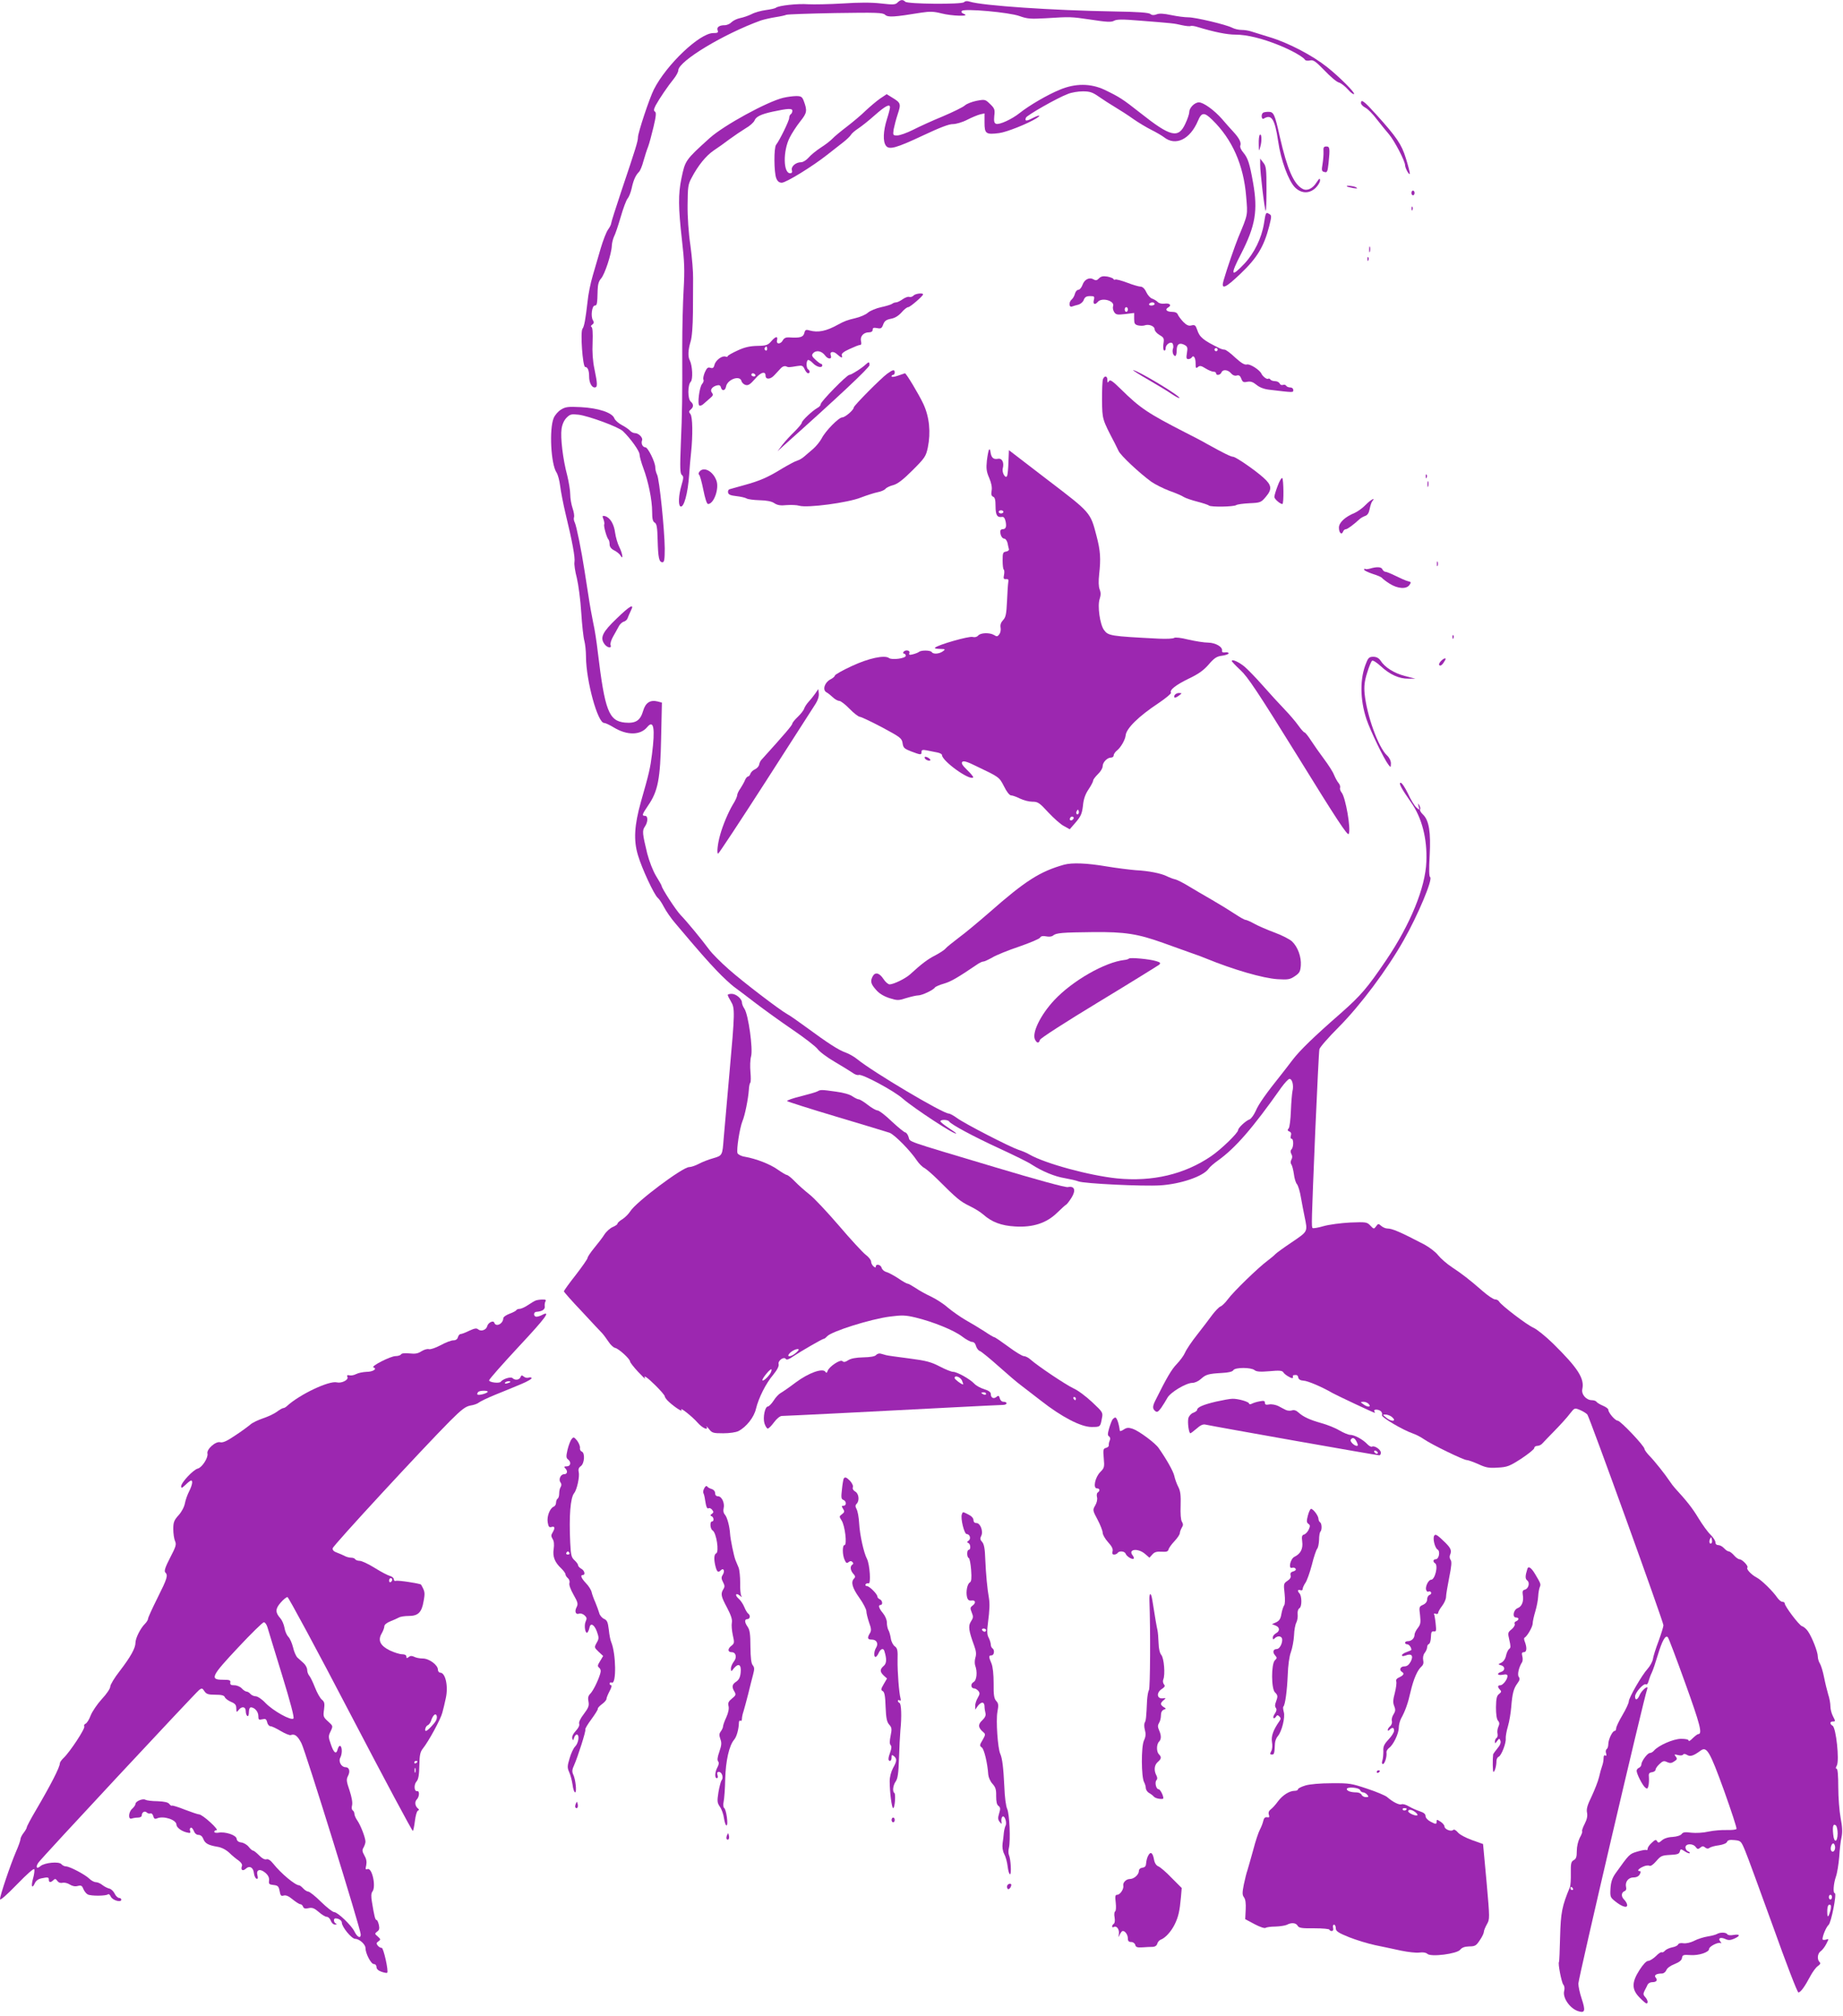 <?xml version="1.0" standalone="no"?>
<!DOCTYPE svg PUBLIC "-//W3C//DTD SVG 20010904//EN"
 "http://www.w3.org/TR/2001/REC-SVG-20010904/DTD/svg10.dtd">
<svg version="1.0" xmlns="http://www.w3.org/2000/svg"
 width="1170pt" height="1280pt" viewBox="0 0 1170 1280"
 preserveAspectRatio="xMidYMid meet">
<g transform="translate(0,1280) scale(0.1,-0.1)"
fill="#9c27b0" stroke="none">
<path d="M5698 12784 c-14 -14 -27 -15 -105 -6 -60 7 -137 7 -243 0 -85 -5
-184 -7 -219 -5 -68 5 -187 -8 -205 -22 -6 -5 -35 -11 -65 -15 -30 -4 -70 -15
-90 -26 -20 -10 -53 -21 -73 -25 -20 -4 -44 -16 -54 -26 -9 -10 -29 -19 -43
-19 -35 0 -53 -13 -45 -33 5 -14 0 -17 -28 -17 -86 0 -297 -200 -377 -358 -28
-55 -101 -275 -101 -304 0 -24 -13 -67 -106 -343 -35 -105 -64 -196 -64 -203
0 -7 -9 -25 -20 -40 -11 -15 -31 -67 -46 -117 -14 -49 -37 -128 -51 -175 -14
-47 -29 -121 -33 -165 -13 -113 -21 -158 -32 -172 -15 -19 1 -243 17 -243 16
0 25 -22 25 -61 0 -38 16 -69 35 -69 19 0 19 20 -1 116 -11 51 -15 109 -12
171 2 59 0 94 -7 97 -6 3 -4 9 5 15 11 8 12 15 4 28 -15 24 -6 93 12 93 14 0
16 10 18 97 1 37 7 58 22 75 23 26 66 155 68 208 1 19 8 45 14 58 7 12 26 68
42 123 16 56 36 109 44 118 8 9 20 38 26 65 11 52 25 83 46 104 8 7 21 39 29
70 9 31 22 73 30 92 7 19 22 75 34 125 16 67 18 91 9 96 -9 6 -8 16 5 41 23
42 78 123 114 167 15 19 29 43 29 55 4 59 287 230 524 316 19 6 61 16 93 21
33 5 63 12 69 15 5 3 144 8 310 11 264 4 302 3 317 -11 19 -17 54 -15 232 14
53 8 78 7 125 -5 66 -17 186 -21 145 -4 -16 6 -21 13 -14 20 16 16 298 -9 365
-33 50 -18 71 -19 165 -14 162 10 159 10 290 -9 98 -15 127 -17 145 -7 18 10
54 10 163 1 214 -17 217 -17 268 -29 27 -6 52 -8 56 -5 5 2 23 0 42 -6 109
-33 189 -49 243 -49 71 0 170 -24 278 -68 77 -31 151 -73 163 -92 3 -5 17 -7
31 -4 21 5 35 -4 92 -63 37 -39 78 -74 92 -77 14 -4 39 -24 57 -44 17 -20 35
-33 39 -29 8 8 -94 110 -171 171 -93 74 -245 154 -365 190 -47 15 -99 31 -116
36 -17 6 -45 10 -63 10 -17 0 -44 6 -59 14 -39 20 -233 66 -278 66 -22 0 -70
6 -108 14 -47 10 -76 12 -93 5 -18 -7 -30 -6 -40 2 -10 9 -81 14 -221 16 -408
7 -841 37 -924 62 -17 6 -30 5 -38 -3 -15 -15 -358 -12 -373 3 -15 15 -30 14
-49 -5z"/>
<path d="M6727 12230 c-78 -32 -194 -100 -253 -147 -50 -40 -130 -77 -151 -69
-12 5 -14 17 -11 50 5 40 2 48 -26 75 -31 30 -33 31 -86 21 -30 -6 -63 -19
-74 -29 -12 -11 -75 -42 -141 -70 -66 -27 -151 -66 -190 -86 -38 -19 -83 -35
-99 -35 -27 0 -28 1 -23 38 4 20 15 64 26 97 22 66 20 72 -36 106 l-34 21 -42
-28 c-23 -16 -64 -51 -92 -77 -27 -27 -81 -72 -120 -102 -38 -29 -79 -63 -90
-75 -11 -12 -44 -38 -74 -57 -29 -19 -64 -47 -78 -64 -14 -16 -35 -29 -47 -29
-34 0 -65 -27 -59 -50 4 -14 0 -20 -11 -20 -44 0 -46 141 -3 226 14 28 44 74
67 103 44 55 46 68 21 134 -9 22 -16 27 -46 27 -20 0 -57 -5 -83 -11 -103 -25
-377 -175 -466 -255 -156 -141 -156 -142 -180 -256 -21 -101 -20 -187 3 -390
16 -139 18 -192 11 -315 -5 -81 -9 -245 -9 -363 1 -321 0 -417 -9 -620 -6
-153 -5 -187 7 -196 11 -9 11 -19 -3 -66 -18 -62 -21 -124 -7 -133 22 -13 48
83 56 201 3 44 8 106 12 139 12 112 10 229 -4 246 -11 13 -11 18 2 29 19 16
19 34 0 50 -20 17 -20 106 0 126 15 15 11 102 -6 136 -13 24 -11 66 5 119 9
29 14 96 15 185 0 76 1 173 1 215 1 42 -7 136 -17 210 -12 80 -19 184 -18 259
1 111 3 130 25 170 41 79 92 141 140 174 26 17 71 49 101 72 30 22 76 53 102
69 27 15 52 38 57 50 9 24 41 40 115 56 98 21 125 22 125 6 0 -9 -4 -19 -10
-22 -5 -3 -10 -14 -10 -24 0 -18 -62 -144 -83 -170 -15 -18 -14 -176 1 -213 8
-20 19 -28 35 -28 27 0 196 104 288 177 33 26 79 62 101 79 22 17 45 39 50 48
5 9 26 27 46 40 20 13 68 51 106 85 67 59 96 74 96 49 0 -7 -9 -42 -20 -76
-23 -74 -26 -140 -6 -167 20 -28 66 -15 238 66 104 49 164 72 187 71 19 0 59
11 90 27 31 16 68 31 84 35 l27 6 0 -59 c0 -70 9 -77 93 -66 47 6 178 58 235
93 36 23 20 24 -23 2 -40 -21 -51 -20 -42 3 6 15 198 125 265 150 23 10 67 17
96 17 45 0 62 -6 102 -34 27 -19 74 -49 104 -67 30 -18 82 -51 115 -75 33 -23
85 -54 115 -69 30 -15 66 -36 79 -46 74 -59 166 -14 216 104 23 55 40 56 91 6
127 -124 199 -287 215 -487 10 -121 13 -108 -51 -262 -21 -52 -71 -196 -92
-269 -19 -64 9 -53 108 42 105 100 148 172 181 300 15 60 16 69 3 77 -24 15
-25 13 -36 -59 -15 -93 -62 -189 -125 -256 -85 -90 -91 -73 -20 64 91 178 107
274 76 450 -22 124 -33 157 -61 191 -15 17 -24 37 -20 46 7 19 -7 47 -45 88
-16 17 -48 53 -71 80 -50 57 -118 106 -147 106 -27 0 -61 -34 -61 -61 0 -11
-11 -45 -25 -74 -44 -96 -93 -85 -286 68 -113 89 -132 101 -227 147 -88 41
-186 42 -285 0z"/>
<path d="M8640 12145 c0 -8 13 -21 28 -29 16 -8 48 -41 72 -73 25 -32 60 -75
78 -96 34 -40 102 -169 102 -197 1 -20 29 -69 30 -51 0 8 -11 51 -25 96 -27
88 -58 134 -190 280 -77 85 -95 98 -95 70z"/>
<path d="M8017 12083 c-13 -12 -8 -45 6 -36 49 30 70 -2 91 -143 17 -121 66
-252 107 -294 41 -40 91 -41 131 -3 15 15 28 36 28 47 0 17 -4 15 -22 -12 -25
-40 -61 -57 -89 -41 -56 30 -97 124 -144 329 -33 148 -39 160 -73 160 -16 0
-32 -3 -35 -7z"/>
<path d="M7998 11944 c-5 -4 -8 -30 -7 -58 1 -50 1 -50 10 -17 11 36 8 87 -3
75z"/>
<path d="M8402 11838 c1 -18 -2 -54 -6 -79 -7 -41 -6 -47 12 -51 17 -5 20 1
26 55 10 96 8 107 -14 107 -16 0 -20 -6 -18 -32z"/>
<path d="M8000 11754 c0 -51 28 -286 35 -292 3 -3 5 59 5 137 0 128 -2 146
-20 168 l-20 26 0 -39z"/>
<path d="M8551 11616 c2 -2 20 -6 39 -10 25 -4 31 -3 20 4 -14 9 -69 15 -59 6z"/>
<path d="M8960 11575 c0 -8 5 -15 10 -15 6 0 10 7 10 15 0 8 -4 15 -10 15 -5
0 -10 -7 -10 -15z"/>
<path d="M8961 11474 c0 -11 3 -14 6 -6 3 7 2 16 -1 19 -3 4 -6 -2 -5 -13z"/>
<path d="M8692 11215 c0 -16 2 -22 5 -12 2 9 2 23 0 30 -3 6 -5 -1 -5 -18z"/>
<path d="M8681 11154 c0 -11 3 -14 6 -6 3 7 2 16 -1 19 -3 4 -6 -2 -5 -13z"/>
<path d="M6977 11033 c-13 -14 -21 -15 -35 -7 -26 16 -58 0 -70 -35 -6 -17
-18 -31 -26 -31 -9 0 -18 -11 -22 -25 -3 -13 -12 -29 -20 -36 -20 -16 -19 -53
2 -45 9 3 27 9 41 12 13 4 29 17 33 30 7 18 17 24 40 24 27 0 30 -2 24 -25 -7
-27 7 -33 25 -12 25 31 111 7 97 -28 -3 -9 0 -25 7 -36 11 -17 19 -19 70 -13
l57 7 0 -37 c0 -30 4 -37 25 -42 14 -3 32 -3 41 0 26 10 64 -4 64 -25 0 -10
14 -26 31 -36 28 -16 30 -22 25 -55 -3 -20 -2 -40 4 -43 5 -3 10 3 10 14 0 27
38 48 46 26 3 -8 4 -22 0 -30 -6 -18 2 -45 15 -45 5 0 9 16 9 35 0 40 17 52
50 35 18 -10 21 -17 15 -51 -5 -31 -4 -39 9 -39 8 0 18 5 21 10 12 19 25 -1
25 -37 0 -30 2 -34 15 -23 12 10 21 8 48 -9 19 -12 42 -21 51 -21 9 0 16 -4
16 -10 0 -16 27 -12 34 5 8 21 40 19 61 -5 11 -13 25 -18 37 -14 13 4 21 -2
28 -20 8 -22 14 -25 38 -20 21 4 36 -1 58 -19 19 -16 47 -27 79 -31 160 -19
155 -19 155 -2 0 9 -8 16 -19 16 -11 0 -23 5 -26 11 -4 6 -13 8 -21 5 -8 -3
-17 1 -20 9 -4 8 -17 15 -29 15 -13 0 -27 5 -30 10 -4 6 -10 8 -15 5 -8 -5
-34 15 -42 32 -10 24 -73 64 -92 59 -15 -4 -35 8 -75 44 -29 28 -59 50 -67 50
-8 0 -22 4 -32 9 -104 51 -127 70 -142 117 -10 29 -15 33 -36 28 -17 -5 -31 1
-52 22 -15 16 -31 37 -35 47 -4 11 -17 17 -36 17 -35 0 -48 15 -25 28 25 14 9
29 -24 24 -17 -2 -35 2 -43 11 -8 8 -24 17 -35 21 -11 3 -28 22 -37 41 -10 22
-24 35 -36 35 -10 0 -49 11 -85 25 -37 14 -71 23 -76 20 -4 -3 -10 -1 -12 4
-1 4 -19 11 -38 15 -27 4 -40 2 -53 -11z m353 -163 c0 -5 -9 -10 -21 -10 -11
0 -17 5 -14 10 3 6 13 10 21 10 8 0 14 -4 14 -10z m-170 -35 c0 -8 -4 -15 -10
-15 -5 0 -10 7 -10 15 0 8 5 15 10 15 6 0 10 -7 10 -15z m570 -255 c0 -5 -4
-10 -10 -10 -5 0 -10 5 -10 10 0 6 5 10 10 10 6 0 10 -4 10 -10z"/>
<path d="M5799 10923 c-7 -7 -19 -11 -27 -8 -7 3 -26 -4 -42 -15 -15 -11 -34
-20 -42 -20 -8 0 -18 -4 -23 -8 -6 -5 -37 -15 -70 -22 -33 -7 -71 -23 -85 -35
-14 -13 -50 -28 -80 -35 -51 -12 -70 -19 -110 -41 -75 -42 -127 -52 -181 -37
-23 7 -28 4 -33 -17 -7 -26 -28 -32 -98 -27 -18 1 -31 -5 -38 -18 -14 -27 -44
-27 -37 0 7 28 -10 25 -37 -7 -21 -24 -31 -28 -87 -29 -47 -1 -81 -8 -126 -29
-35 -16 -63 -32 -63 -36 0 -5 -6 -6 -14 -3 -21 8 -63 -23 -70 -52 -5 -20 -11
-24 -27 -19 -15 5 -22 -1 -35 -30 -8 -20 -12 -40 -8 -46 3 -6 -1 -18 -9 -27
-17 -20 -31 -128 -17 -137 5 -3 18 2 28 12 11 10 29 26 41 36 18 15 20 21 11
33 -15 17 0 39 31 47 15 4 23 0 26 -14 7 -24 27 -20 32 6 8 46 88 75 98 36 3
-11 15 -22 26 -25 17 -5 30 4 60 38 36 43 67 52 67 21 0 -26 31 -25 56 3 14
15 33 35 42 45 9 10 23 15 32 11 16 -7 17 -7 71 2 31 5 36 3 47 -20 6 -14 16
-26 22 -26 13 0 13 17 0 25 -12 8 -13 52 -1 59 4 3 19 -6 31 -19 23 -25 60
-34 60 -15 0 6 -3 10 -8 10 -4 0 -20 12 -35 26 -22 20 -26 29 -16 40 19 23 55
17 77 -13 19 -26 46 -25 36 1 -9 24 17 29 40 7 26 -24 38 -27 30 -7 -4 10 11
23 49 40 30 14 60 26 67 26 8 0 10 8 6 24 -7 30 16 56 50 56 15 0 24 6 24 16
0 13 7 15 28 11 24 -5 30 -2 39 23 8 22 19 30 48 36 25 4 48 18 68 40 16 19
35 34 43 34 12 0 94 71 94 81 0 11 -51 5 -61 -8z m-929 -339 c0 -8 -5 -12 -10
-9 -6 4 -8 11 -5 16 9 14 15 11 15 -7z m-75 -164 c3 -5 -1 -10 -9 -10 -9 0
-16 5 -16 10 0 6 4 10 9 10 6 0 13 -4 16 -10z"/>
<path d="M5498 10488 c-24 -24 -94 -68 -106 -68 -16 0 -182 -170 -182 -186 0
-8 -9 -18 -21 -24 -32 -18 -99 -81 -99 -94 0 -6 -21 -31 -46 -56 -25 -24 -60
-62 -77 -84 l-31 -41 44 40 c335 299 540 491 540 507 0 21 -4 22 -22 6z"/>
<path d="M5632 10427 c-42 -31 -212 -203 -212 -214 0 -16 -55 -63 -73 -63 -22
0 -107 -86 -131 -134 -11 -20 -36 -51 -55 -67 -20 -17 -45 -38 -56 -48 -11
-10 -31 -22 -45 -26 -14 -4 -56 -27 -95 -50 -89 -55 -141 -78 -240 -105 -44
-12 -86 -24 -93 -26 -8 -2 -12 -12 -10 -21 2 -13 16 -19 53 -23 28 -3 57 -10
65 -15 8 -5 45 -10 82 -11 45 -1 77 -7 94 -19 20 -13 40 -16 77 -12 28 2 65 1
81 -4 52 -15 309 19 391 52 39 15 87 30 107 34 21 4 42 13 49 21 6 8 29 19 50
24 28 8 62 34 122 94 78 78 85 88 97 144 20 97 10 195 -28 277 -28 60 -109
195 -117 195 -1 0 -21 -7 -44 -15 -22 -8 -41 -10 -41 -5 0 6 5 10 10 10 6 0
10 7 10 15 0 21 -11 19 -48 -8z"/>
<path d="M7290 10389 c58 -34 125 -74 149 -91 24 -16 45 -27 48 -25 10 11
-267 177 -294 177 -4 0 39 -28 97 -61z"/>
<path d="M7002 10393 c-4 -10 -6 -70 -6 -134 2 -123 0 -118 82 -275 5 -10 15
-31 23 -47 13 -29 133 -141 207 -195 24 -17 76 -43 115 -58 40 -14 82 -32 93
-40 12 -7 50 -20 85 -29 35 -9 69 -20 74 -25 13 -10 156 -8 173 3 7 5 45 10
85 12 69 3 73 5 104 42 40 47 36 74 -16 120 -54 49 -177 133 -193 133 -14 0
-62 24 -163 80 -27 16 -90 49 -140 74 -240 123 -287 155 -408 274 -55 54 -70
64 -77 52 -8 -12 -10 -11 -10 8 0 26 -18 29 -28 5z"/>
<path d="M3561 10199 c-18 -11 -38 -34 -46 -53 -29 -69 -18 -293 18 -346 9
-14 19 -52 23 -85 4 -33 19 -112 34 -175 43 -177 62 -280 57 -308 -3 -15 4
-60 15 -102 10 -42 23 -139 28 -220 5 -80 14 -161 20 -180 5 -19 10 -64 10
-100 1 -153 74 -420 115 -420 8 0 36 -13 62 -29 84 -51 169 -50 212 3 41 49
51 -8 30 -173 -11 -88 -18 -119 -70 -301 -42 -149 -48 -245 -19 -340 25 -85
103 -252 126 -271 9 -7 26 -33 39 -58 13 -25 45 -72 72 -103 156 -185 205
-240 265 -303 36 -38 85 -83 107 -100 23 -16 85 -64 139 -105 54 -41 159 -117
234 -168 75 -51 146 -106 158 -122 12 -17 60 -53 108 -81 48 -28 99 -60 114
-70 14 -11 32 -17 40 -14 21 8 226 -102 280 -151 69 -60 338 -237 338 -220 0
2 -22 18 -50 36 -27 18 -50 36 -50 41 0 12 47 11 55 -1 12 -19 153 -95 318
-171 93 -43 185 -88 205 -102 68 -44 148 -77 210 -87 34 -6 74 -15 89 -21 37
-14 408 -32 518 -25 130 8 274 57 308 106 7 11 34 34 58 51 112 80 222 207
403 464 22 30 45 55 52 55 18 0 28 -43 19 -78 -3 -15 -8 -71 -10 -125 -2 -54
-8 -104 -14 -111 -9 -10 -8 -15 4 -20 11 -4 14 -13 10 -26 -4 -11 -2 -20 4
-20 14 0 14 -53 0 -67 -7 -7 -8 -17 -1 -30 7 -12 7 -24 0 -36 -6 -11 -6 -23 0
-30 5 -7 12 -34 16 -61 3 -27 12 -57 20 -65 7 -9 19 -47 25 -86 7 -38 17 -92
23 -120 20 -97 22 -92 -81 -162 -52 -35 -99 -69 -105 -76 -6 -7 -29 -26 -50
-42 -57 -42 -216 -196 -251 -244 -16 -22 -38 -43 -47 -46 -9 -3 -32 -27 -52
-53 -19 -26 -62 -83 -96 -126 -35 -44 -69 -95 -77 -114 -8 -19 -32 -51 -53
-73 -33 -34 -64 -87 -136 -232 -18 -36 -18 -52 0 -66 11 -10 19 -5 38 21 12
18 30 46 39 63 19 35 119 95 159 95 15 0 39 11 54 25 31 28 46 33 134 38 41 2
67 8 72 18 12 18 112 18 134 0 12 -10 36 -12 95 -7 63 6 81 4 88 -7 7 -13 45
-37 57 -37 3 0 5 4 4 9 -2 5 0 9 5 10 20 3 26 0 29 -16 2 -11 14 -18 33 -19
27 -1 118 -40 185 -79 29 -16 260 -125 267 -125 2 0 1 5 -2 10 -8 14 28 13 42
-1 6 -6 9 -17 6 -24 -5 -13 131 -94 198 -117 18 -6 49 -22 69 -36 49 -34 251
-132 271 -132 9 0 42 -12 74 -26 47 -22 67 -26 123 -22 61 3 75 9 150 57 45
30 82 60 82 67 0 8 9 14 20 14 10 0 25 7 32 16 7 8 43 45 79 82 36 37 79 84
95 106 30 38 30 38 64 24 19 -8 40 -21 47 -29 14 -17 483 -1316 483 -1338 0
-9 -14 -54 -31 -101 -18 -47 -34 -98 -36 -115 -3 -16 -18 -43 -33 -60 -36 -39
-120 -184 -120 -208 0 -10 -18 -49 -40 -86 -22 -37 -40 -75 -40 -84 0 -9 -4
-17 -10 -17 -14 0 -40 -55 -40 -84 0 -14 -5 -28 -10 -31 -6 -4 -8 -16 -4 -27
4 -14 2 -18 -5 -14 -7 5 -11 -2 -11 -18 0 -14 -4 -35 -9 -48 -5 -13 -14 -45
-20 -72 -6 -26 -28 -81 -47 -122 -27 -55 -34 -80 -29 -103 4 -20 0 -42 -15
-71 -12 -23 -19 -44 -16 -47 3 -3 -4 -22 -15 -41 -11 -22 -19 -56 -19 -84 0
-37 -4 -50 -19 -58 -17 -9 -20 -21 -19 -83 1 -39 -2 -79 -5 -87 -51 -122 -59
-163 -63 -318 -2 -85 -5 -157 -7 -159 -8 -7 16 -129 27 -143 8 -9 10 -25 6
-40 -12 -44 38 -115 92 -130 40 -12 44 4 19 80 -12 35 -21 78 -21 96 0 33 417
1818 437 1870 11 30 -35 -7 -48 -38 -13 -32 -29 -37 -29 -9 0 25 55 86 69 77
6 -4 13 5 17 21 4 15 13 39 20 53 7 14 24 64 38 111 28 93 49 130 64 114 5 -5
55 -137 111 -293 94 -261 110 -322 82 -322 -5 0 -20 -12 -35 -26 -14 -15 -26
-22 -26 -15 0 7 -19 11 -48 11 -49 0 -144 -42 -172 -75 -7 -8 -18 -15 -26 -15
-15 0 -54 -52 -54 -73 0 -8 -7 -17 -15 -21 -8 -3 -15 -11 -15 -19 0 -20 37
-92 54 -106 13 -11 16 -9 21 11 3 12 4 36 3 53 -3 24 1 31 20 33 12 2 22 9 22
16 0 7 11 23 25 36 21 20 29 22 49 12 18 -8 28 -7 45 5 19 12 20 17 9 31 -11
13 -10 15 14 9 15 -4 30 -3 33 3 4 6 13 5 25 -2 20 -13 41 -6 86 27 39 29 58
-3 149 -254 46 -129 82 -238 79 -243 -3 -5 -31 -8 -62 -7 -31 1 -84 -3 -116
-10 -34 -8 -80 -10 -109 -7 -38 5 -52 4 -61 -8 -6 -9 -30 -17 -58 -19 -29 -1
-55 -10 -68 -22 -18 -16 -23 -17 -30 -5 -7 12 -13 10 -34 -10 -15 -13 -26 -30
-26 -37 0 -8 -4 -12 -8 -9 -5 3 -31 -2 -58 -10 -50 -15 -50 -15 -138 -138 -21
-30 -29 -54 -32 -96 -3 -53 -1 -57 29 -81 43 -35 77 -45 77 -25 0 9 -9 25 -20
36 -20 20 -18 45 5 54 8 3 11 13 8 24 -8 33 14 62 47 62 19 0 33 7 40 20 7 14
7 20 0 20 -20 0 -9 15 20 28 16 8 35 10 41 6 8 -4 24 7 43 29 29 34 36 37 88
40 46 2 58 6 62 21 5 18 6 18 31 2 15 -10 29 -15 32 -12 3 3 -2 8 -11 12 -9 3
-16 15 -16 25 0 25 48 26 65 2 11 -15 15 -15 29 -4 13 11 19 11 31 1 10 -8 19
-9 28 -2 6 5 33 13 59 16 27 4 49 13 52 22 4 11 17 14 47 11 40 -4 42 -5 68
-68 15 -35 94 -252 177 -481 82 -230 154 -418 161 -418 14 0 40 36 76 104 14
26 35 55 47 63 16 11 19 18 11 26 -17 17 -13 55 8 69 10 7 26 28 35 46 17 33
17 34 -3 27 -12 -3 -21 -2 -21 3 0 22 24 78 38 90 17 13 54 202 40 202 -13 0
-8 62 7 105 8 22 17 78 21 125 3 47 9 104 15 127 6 30 5 64 -6 120 -8 43 -15
131 -15 196 0 74 -4 117 -10 117 -7 0 -7 7 1 21 17 33 -5 239 -27 252 -19 11
-18 27 1 27 18 0 18 1 0 36 -8 16 -15 43 -15 61 0 18 -6 52 -14 75 -7 24 -19
72 -26 108 -7 36 -19 75 -26 87 -8 12 -14 33 -14 46 0 29 -36 121 -62 159 -10
15 -27 30 -38 33 -19 6 -110 127 -110 145 0 6 -7 10 -15 10 -8 0 -22 12 -32
26 -28 41 -100 112 -131 128 -33 17 -68 54 -59 63 9 9 -33 53 -50 53 -7 0 -23
11 -35 25 -12 14 -27 25 -33 25 -7 0 -20 9 -30 20 -10 11 -26 20 -37 20 -11 0
-18 7 -18 18 0 10 -14 31 -31 48 -17 16 -51 63 -76 104 -39 65 -74 109 -150
192 -9 10 -23 28 -32 42 -32 48 -100 133 -130 163 -17 18 -31 37 -31 43 0 19
-153 180 -170 180 -17 0 -60 51 -60 70 0 6 -15 17 -34 25 -19 8 -37 19 -41 25
-3 5 -16 10 -29 10 -36 0 -68 37 -61 70 15 68 -28 134 -185 289 -47 46 -103
91 -125 101 -42 18 -204 142 -218 166 -4 8 -16 14 -26 14 -10 0 -46 24 -79 53
-85 74 -129 108 -194 151 -32 21 -71 55 -88 76 -16 21 -56 51 -87 68 -155 81
-205 102 -235 102 -12 0 -30 8 -40 17 -17 15 -19 15 -32 -3 -14 -19 -15 -18
-37 5 -21 22 -26 23 -128 19 -58 -3 -134 -13 -169 -23 -34 -10 -65 -15 -69
-12 -8 8 -8 18 17 622 12 270 23 500 26 513 2 12 58 76 123 141 138 139 307
365 412 551 89 156 187 389 168 401 -7 4 -8 48 -3 136 8 150 -4 224 -42 261
-14 13 -22 27 -19 33 3 5 1 17 -5 26 -9 15 -10 14 -4 -7 7 -25 7 -25 -15 -6
-12 11 -36 50 -53 88 -18 37 -38 68 -46 68 -15 0 4 -36 65 -123 70 -99 104
-232 98 -378 -6 -164 -101 -397 -255 -625 -120 -177 -160 -224 -288 -337 -174
-152 -260 -236 -306 -296 -23 -30 -54 -71 -71 -92 -97 -121 -145 -189 -163
-232 -12 -26 -29 -50 -39 -54 -24 -8 -73 -54 -73 -68 0 -18 -109 -124 -173
-167 -168 -114 -370 -162 -595 -140 -175 18 -456 94 -557 152 -16 10 -48 23
-70 30 -54 18 -340 165 -389 201 -22 16 -46 29 -53 29 -38 0 -482 264 -581
345 -18 15 -51 34 -73 42 -44 15 -111 58 -255 164 -49 36 -102 73 -116 80 -49
27 -282 205 -372 285 -50 44 -106 100 -124 125 -49 66 -142 179 -181 219 -30
31 -121 171 -121 186 0 3 -16 31 -35 62 -20 33 -43 93 -56 142 -31 128 -33
146 -15 172 20 29 21 68 1 68 -22 0 -19 9 19 65 63 91 78 169 83 427 l5 227
-26 7 c-48 12 -78 -7 -93 -59 -18 -62 -47 -81 -115 -75 -103 10 -128 74 -173
448 -7 63 -20 147 -29 185 -8 39 -22 115 -30 170 -9 55 -20 127 -25 160 -19
125 -52 288 -62 307 -6 11 -8 26 -5 34 3 8 -1 34 -9 57 -8 23 -15 63 -15 88 0
25 -9 79 -19 120 -28 104 -44 242 -36 296 4 29 16 55 32 71 22 22 30 24 76 19
64 -8 255 -78 282 -105 48 -46 105 -126 105 -147 0 -12 11 -52 24 -87 32 -85
56 -203 56 -277 0 -45 4 -62 16 -69 13 -7 17 -29 19 -113 3 -111 9 -139 31
-139 11 0 14 19 14 88 -1 116 -34 442 -49 469 -6 12 -11 32 -11 45 0 34 -47
128 -63 128 -17 0 -29 24 -21 44 7 17 -22 46 -45 46 -10 0 -24 7 -32 16 -7 8
-30 24 -51 35 -21 11 -43 30 -48 43 -13 36 -101 65 -213 71 -80 4 -97 2 -126
-16z m5129 -6314 c17 -20 -9 -21 -36 0 -19 14 -19 14 2 15 12 0 27 -7 34 -15z
m143 -79 c9 -7 17 -16 17 -20 0 -13 -29 -5 -51 14 -23 18 -23 19 -4 19 11 0
28 -6 38 -13z m2033 -803 c-11 -11 -19 6 -11 24 8 17 8 17 12 0 3 -10 2 -21
-1 -24z m800 -1845 c-1 -56 -23 -61 -28 -6 -6 53 0 72 17 58 6 -5 11 -29 11
-52z m-16 -88 c0 -22 -16 -35 -25 -20 -9 14 4 52 16 45 5 -4 9 -15 9 -25z
m-1665 -260 c3 -5 1 -10 -4 -10 -6 0 -11 5 -11 10 0 6 2 10 4 10 3 0 8 -4 11
-10z m1645 -55 c0 -8 -4 -15 -10 -15 -5 0 -10 7 -10 15 0 8 5 15 10 15 6 0 10
-7 10 -15z m-10 -86 c-13 -45 -20 -48 -20 -7 0 36 7 51 21 43 4 -3 3 -19 -1
-36z"/>
<path d="M6279 9945 c-4 -5 -10 -37 -14 -70 -5 -49 -3 -69 15 -110 14 -33 19
-60 15 -81 -4 -23 -1 -33 10 -38 11 -4 15 -20 15 -60 0 -56 10 -73 41 -68 11
2 18 -7 23 -29 7 -35 1 -49 -20 -49 -8 0 -14 -6 -14 -14 0 -25 12 -46 26 -46
7 0 16 -12 20 -27 3 -16 7 -33 9 -40 2 -6 -6 -13 -18 -15 -20 -3 -22 -9 -22
-56 0 -30 3 -56 7 -58 4 -3 5 -18 2 -33 -5 -24 -3 -29 12 -28 14 2 18 -3 15
-18 -2 -11 -6 -65 -8 -120 -4 -84 -8 -104 -25 -122 -14 -15 -19 -30 -16 -47 3
-15 -1 -34 -8 -43 -11 -15 -16 -16 -33 -5 -28 17 -86 15 -101 -3 -8 -9 -21
-13 -36 -9 -23 6 -217 -49 -238 -68 -6 -4 8 -8 30 -8 36 -1 38 -2 20 -15 -23
-17 -62 -20 -71 -5 -8 12 -67 13 -81 1 -5 -4 -22 -11 -38 -15 -23 -6 -27 -4
-23 8 7 18 -27 23 -38 6 -3 -5 -1 -10 4 -10 6 0 11 -6 11 -14 0 -16 -88 -28
-106 -14 -28 21 -130 -1 -237 -51 -59 -27 -107 -55 -107 -60 0 -6 -13 -17 -29
-25 -36 -19 -51 -66 -25 -81 10 -5 28 -20 41 -32 13 -13 32 -23 41 -23 9 0 39
-23 65 -50 27 -28 56 -50 65 -51 9 0 73 -31 142 -67 117 -63 125 -69 130 -101
4 -29 11 -35 55 -52 61 -23 65 -23 65 -3 0 13 7 15 33 10 17 -4 47 -9 65 -13
17 -3 32 -10 32 -17 1 -38 176 -164 198 -142 3 3 -14 24 -38 47 -31 30 -39 44
-31 52 8 8 32 1 88 -27 147 -70 146 -69 177 -129 17 -35 35 -57 45 -57 9 0 34
-9 56 -20 22 -11 57 -20 78 -20 36 0 45 -6 102 -68 35 -37 79 -77 100 -87 l36
-20 39 45 c32 38 39 54 45 105 4 43 15 73 36 104 16 24 29 49 29 56 0 6 14 24
30 40 17 16 30 38 30 50 0 25 29 55 53 55 9 0 17 6 17 14 0 8 10 23 23 33 23
19 50 66 53 94 4 44 82 121 209 205 46 31 82 61 79 66 -11 17 30 49 112 89 61
29 94 52 127 90 36 42 52 52 86 56 22 3 41 10 41 15 0 5 -10 8 -22 6 -15 -2
-22 2 -20 10 5 25 -41 51 -88 52 -25 0 -81 9 -125 19 -48 12 -84 16 -91 11 -5
-5 -48 -7 -95 -5 -313 16 -323 18 -351 56 -25 35 -42 152 -27 196 8 25 8 41 0
61 -7 18 -8 51 -3 97 11 98 8 148 -17 243 -39 150 -36 146 -310 355 l-246 189
-3 -74 c-1 -40 -5 -80 -8 -88 -9 -24 -35 18 -28 46 10 39 -5 67 -32 61 -27 -5
-41 7 -46 43 -1 14 -6 21 -9 15z m91 -395 c0 -5 -7 -10 -15 -10 -8 0 -15 5
-15 10 0 6 7 10 15 10 8 0 15 -4 15 -10z m476 -1917 c-10 -10 -19 5 -10 18 6
11 8 11 12 0 2 -7 1 -15 -2 -18z m-35 -36 c-13 -13 -26 -3 -16 12 3 6 11 8 17
5 6 -4 6 -10 -1 -17z"/>
<path d="M4441 9806 c-7 -8 -8 -17 -3 -20 5 -3 17 -46 27 -96 11 -55 22 -90
30 -90 37 0 72 99 53 149 -22 60 -80 90 -107 57z"/>
<path d="M9051 9774 c0 -11 3 -14 6 -6 3 7 2 16 -1 19 -3 4 -6 -2 -5 -13z"/>
<path d="M8111 9715 c-12 -31 -21 -62 -21 -70 0 -13 36 -45 51 -45 10 0 8 159
-1 165 -5 3 -18 -20 -29 -50z"/>
<path d="M9062 9725 c0 -16 2 -22 5 -12 2 9 2 23 0 30 -3 6 -5 -1 -5 -18z"/>
<path d="M8669 9594 c-18 -19 -50 -42 -68 -50 -63 -26 -101 -62 -101 -94 0
-33 17 -49 26 -26 3 9 11 16 18 16 10 0 48 28 86 63 8 8 25 17 36 21 15 5 24
18 29 44 4 20 11 43 17 50 24 28 -11 9 -43 -24z"/>
<path d="M3831 9503 c5 -14 7 -28 5 -32 -6 -9 16 -86 27 -97 4 -4 7 -18 7 -30
0 -16 10 -29 30 -39 16 -8 34 -23 39 -32 20 -34 13 14 -8 55 -10 20 -22 61
-26 89 -7 56 -32 97 -64 106 -17 4 -19 2 -10 -20z"/>
<path d="M9122 9220 c0 -14 2 -19 5 -12 2 6 2 18 0 25 -3 6 -5 1 -5 -13z"/>
<path d="M8698 9190 c-15 -4 -29 -5 -32 -2 -3 3 -6 1 -6 -5 0 -5 25 -17 55
-27 30 -9 57 -21 60 -27 4 -5 25 -21 47 -35 51 -32 105 -36 125 -9 13 18 12
20 -9 25 -13 3 -47 18 -77 33 -30 15 -60 27 -67 27 -6 0 -14 7 -18 15 -6 16
-35 18 -78 5z"/>
<path d="M3914 8872 c-88 -84 -105 -119 -79 -158 17 -27 51 -34 41 -9 -3 8 4
32 16 53 12 20 27 49 35 63 7 15 22 29 33 32 11 3 22 13 25 24 4 10 12 30 20
46 25 49 -7 31 -91 -51z"/>
<path d="M9221 8754 c0 -11 3 -14 6 -6 3 7 2 16 -1 19 -3 4 -6 -2 -5 -13z"/>
<path d="M8674 8593 c-42 -98 -41 -234 1 -360 25 -74 111 -252 139 -288 15
-19 15 -19 16 8 0 17 -10 37 -25 51 -55 51 -128 253 -142 392 -4 47 -1 78 16
132 12 39 26 74 32 77 5 4 30 -12 55 -35 57 -53 117 -80 174 -79 l45 0 -66 17
c-69 18 -128 55 -155 98 -11 16 -26 24 -46 24 -24 0 -32 -6 -44 -37z"/>
<path d="M9146 8601 c-10 -11 -13 -22 -8 -25 9 -6 20 4 36 32 11 19 -9 14 -28
-7z"/>
<path d="M7820 8603 c0 -4 25 -30 55 -58 45 -41 110 -138 367 -553 243 -394
313 -500 320 -487 16 28 -20 234 -45 263 -8 10 -12 23 -10 30 3 7 -1 21 -9 30
-8 9 -21 33 -29 52 -7 19 -36 64 -63 100 -27 36 -64 89 -83 118 -18 28 -37 52
-42 52 -4 0 -22 20 -39 44 -17 24 -57 71 -89 104 -32 33 -94 101 -138 151 -44
50 -96 103 -115 119 -37 30 -80 49 -80 35z"/>
<path d="M5175 8396 c-11 -16 -30 -39 -42 -52 -12 -13 -24 -32 -28 -43 -3 -11
-22 -35 -41 -53 -19 -18 -34 -37 -34 -42 0 -10 -46 -64 -196 -230 -7 -7 -13
-21 -15 -32 -2 -10 -14 -23 -27 -29 -12 -5 -25 -18 -28 -27 -3 -10 -10 -18
-15 -18 -5 0 -14 -10 -19 -22 -5 -13 -18 -36 -29 -53 -12 -16 -21 -36 -21 -44
0 -8 -12 -35 -28 -60 -28 -47 -63 -129 -80 -191 -16 -55 -23 -120 -13 -120 4
0 140 206 302 458 161 251 304 473 317 494 14 22 22 47 20 65 l-3 28 -20 -29z"/>
<path d="M7456 8385 c-7 -19 5 -19 30 0 19 14 19 14 -2 15 -12 0 -24 -7 -28
-15z"/>
<path d="M5870 7990 c0 -12 28 -25 36 -17 3 3 -4 10 -15 17 -15 7 -21 7 -21 0z"/>
<path d="M6755 7310 c-153 -43 -247 -103 -474 -303 -68 -59 -155 -132 -195
-161 -39 -30 -77 -60 -84 -69 -7 -9 -37 -28 -65 -43 -48 -24 -88 -55 -159
-120 -31 -28 -104 -63 -130 -64 -10 0 -28 16 -40 35 -26 39 -52 45 -68 16 -16
-31 -12 -48 21 -85 20 -24 49 -41 85 -53 51 -16 57 -16 107 0 30 9 64 17 76
17 24 0 96 34 106 50 3 5 29 17 58 25 44 13 83 35 220 128 10 6 23 12 30 12 6
0 32 12 57 26 25 15 101 46 170 69 69 24 129 49 133 57 6 10 18 12 38 8 18 -4
36 -2 44 5 20 17 58 20 255 22 201 2 283 -11 445 -69 55 -20 132 -47 170 -61
39 -13 84 -30 100 -37 176 -72 363 -126 455 -132 67 -4 79 -2 110 19 30 20 35
30 38 68 4 54 -19 118 -56 153 -15 14 -64 39 -110 56 -46 17 -104 42 -129 56
-25 14 -51 25 -57 25 -6 0 -36 17 -66 37 -30 20 -95 60 -145 89 -49 28 -117
68 -150 88 -33 20 -71 40 -85 43 -14 3 -37 12 -53 20 -36 18 -116 34 -197 38
-36 3 -119 13 -185 24 -124 21 -218 25 -270 11z"/>
<path d="M7167 6714 c-4 -4 -17 -8 -29 -9 -124 -14 -330 -132 -445 -255 -88
-94 -144 -210 -122 -251 12 -24 25 -24 31 -1 3 10 161 112 374 241 203 123
375 230 383 236 11 11 7 15 -20 23 -42 13 -164 24 -172 16z"/>
<path d="M4620 6483 c0 -5 9 -23 20 -41 26 -43 26 -65 -10 -464 -16 -183 -32
-367 -36 -408 -8 -106 -8 -107 -67 -124 -29 -8 -70 -24 -92 -36 -21 -11 -48
-20 -60 -20 -42 0 -339 -223 -374 -281 -11 -17 -33 -39 -50 -50 -17 -10 -31
-23 -31 -28 0 -5 -13 -14 -29 -21 -16 -6 -41 -28 -54 -48 -13 -21 -43 -59 -66
-87 -22 -27 -41 -55 -41 -62 0 -6 -34 -55 -75 -108 -41 -52 -75 -99 -75 -104
0 -4 51 -62 113 -127 61 -66 120 -129 130 -139 10 -11 28 -36 41 -55 12 -19
31 -36 41 -38 22 -4 95 -70 95 -87 0 -5 23 -35 51 -65 28 -30 48 -49 44 -42
-13 26 12 9 67 -45 32 -32 58 -62 58 -68 0 -6 12 -23 28 -37 36 -33 89 -67 78
-50 -14 24 69 -42 103 -81 31 -35 70 -52 56 -24 -4 6 3 0 15 -15 20 -26 27
-28 91 -28 41 0 81 6 97 14 50 26 99 88 111 141 17 70 63 162 110 217 26 32
37 55 34 67 -6 23 35 51 46 32 5 -7 21 -1 46 17 50 33 186 112 195 112 4 0 13
7 20 15 26 31 275 110 400 126 77 10 99 9 162 -6 112 -27 244 -81 295 -120 25
-19 54 -35 64 -35 12 0 21 -10 25 -26 4 -14 15 -29 25 -32 10 -4 64 -48 121
-99 57 -51 117 -102 135 -115 17 -13 76 -58 131 -101 131 -103 254 -167 321
-167 56 0 56 0 66 54 8 38 6 40 -61 103 -38 36 -91 76 -119 88 -47 22 -223
139 -274 184 -13 12 -32 21 -42 21 -9 0 -54 27 -98 60 -45 33 -84 60 -89 60
-4 0 -33 17 -64 38 -31 20 -84 52 -118 71 -33 19 -84 55 -113 79 -28 25 -77
56 -107 70 -30 14 -74 38 -97 54 -23 15 -46 28 -51 28 -6 0 -33 15 -60 34 -28
18 -61 36 -75 40 -13 3 -27 15 -30 26 -5 21 -37 28 -37 9 0 -8 -5 -8 -15 1 -8
7 -15 20 -15 30 0 10 -16 30 -35 44 -19 15 -95 97 -169 184 -74 86 -158 176
-188 199 -29 23 -71 60 -93 83 -21 22 -44 40 -50 40 -5 0 -32 16 -59 35 -48
34 -135 68 -209 81 -21 3 -41 14 -45 22 -8 22 14 161 31 203 16 37 37 142 41
201 1 20 5 40 9 44 4 4 4 35 1 68 -3 34 -2 78 4 99 13 47 -17 264 -42 302 -9
13 -16 31 -16 40 0 23 -37 55 -65 55 -14 0 -25 -3 -25 -7z m431 -2274 c-30
-25 -60 -27 -40 -3 15 18 51 34 59 27 3 -3 -6 -13 -19 -24z m-159 -126 c-14
-25 -52 -59 -52 -45 0 13 51 74 57 68 3 -2 0 -13 -5 -23z m1938 -163 c0 -5 -2
-10 -4 -10 -3 0 -8 5 -11 10 -3 6 -1 10 4 10 6 0 11 -4 11 -10z"/>
<path d="M5190 5871 c-8 -5 -57 -19 -108 -32 -50 -12 -89 -26 -85 -30 5 -4
145 -49 313 -99 168 -50 319 -96 337 -102 31 -11 131 -112 175 -178 13 -19 34
-40 47 -46 12 -7 51 -40 86 -75 120 -120 141 -137 200 -166 32 -15 71 -40 87
-54 54 -48 114 -71 202 -76 113 -7 200 21 268 88 27 26 52 49 57 51 4 2 19 21
33 43 30 48 20 77 -23 68 -16 -3 -195 46 -465 127 -585 175 -534 157 -546 191
-5 16 -15 29 -21 29 -7 1 -45 32 -86 70 -40 39 -81 70 -91 70 -9 0 -37 16 -61
35 -24 19 -50 35 -57 35 -7 0 -25 9 -40 19 -16 12 -58 24 -105 30 -93 13 -97
13 -117 2z"/>
<path d="M3401 4543 c-8 -3 -30 -16 -49 -29 -19 -13 -43 -24 -53 -24 -9 0 -19
-4 -21 -8 -1 -4 -21 -15 -43 -23 -22 -8 -40 -21 -40 -29 -1 -35 -47 -58 -57
-28 -6 17 -39 1 -45 -22 -6 -24 -39 -36 -58 -20 -10 9 -23 6 -56 -9 -24 -12
-48 -21 -55 -21 -6 0 -14 -9 -17 -20 -3 -13 -14 -20 -29 -20 -14 0 -50 -14
-81 -31 -32 -17 -65 -28 -74 -25 -10 3 -31 -3 -47 -13 -23 -15 -40 -18 -76
-14 -30 3 -50 1 -54 -6 -4 -6 -19 -11 -35 -11 -31 0 -160 -65 -140 -72 26 -9
-4 -28 -44 -28 -23 -1 -53 -7 -66 -14 -13 -7 -32 -11 -43 -8 -14 3 -17 0 -12
-12 7 -18 -39 -40 -67 -33 -49 13 -238 -77 -317 -150 -7 -7 -18 -13 -23 -13
-6 0 -25 -11 -42 -24 -18 -13 -57 -31 -87 -41 -30 -10 -66 -27 -80 -39 -14
-12 -57 -44 -97 -70 -53 -36 -78 -47 -95 -43 -29 8 -88 -45 -81 -72 6 -25 -34
-88 -61 -95 -29 -7 -106 -89 -106 -113 0 -13 5 -12 28 10 15 15 31 27 35 27
13 0 7 -30 -12 -68 -11 -21 -23 -55 -27 -76 -4 -23 -21 -55 -40 -76 -29 -32
-34 -45 -34 -88 0 -28 5 -62 11 -76 10 -22 6 -35 -31 -106 -31 -60 -39 -85
-31 -93 19 -19 13 -38 -49 -162 -33 -66 -60 -125 -60 -132 0 -7 -9 -22 -20
-33 -29 -29 -60 -91 -60 -120 0 -34 -31 -90 -101 -181 -33 -42 -59 -86 -59
-97 0 -13 -23 -47 -54 -80 -29 -32 -61 -79 -71 -105 -9 -25 -24 -48 -32 -51
-8 -3 -11 -11 -8 -17 8 -12 -91 -162 -130 -199 -14 -13 -25 -29 -25 -35 0 -25
-57 -136 -152 -298 -32 -54 -58 -103 -58 -109 0 -5 -9 -21 -20 -35 -11 -14
-20 -32 -20 -40 0 -8 -13 -45 -29 -81 -36 -84 -101 -277 -101 -300 1 -10 41
25 107 93 65 67 108 105 111 97 2 -8 -1 -34 -8 -58 -14 -50 -7 -70 11 -31 7
16 22 27 41 31 43 9 48 8 48 -9 0 -18 12 -19 29 -2 10 10 15 9 25 -5 8 -11 20
-15 33 -12 12 3 32 -2 46 -11 16 -10 34 -14 51 -9 21 5 27 2 35 -19 6 -14 18
-30 28 -35 21 -11 118 -10 129 1 4 4 12 -3 18 -16 12 -23 66 -38 66 -18 0 6
-7 11 -14 11 -8 0 -21 12 -28 27 -7 15 -22 29 -33 32 -11 2 -31 12 -44 22 -13
11 -32 19 -43 19 -10 0 -29 10 -42 23 -27 26 -124 77 -147 77 -9 0 -22 6 -29
14 -15 19 -107 10 -133 -12 -24 -21 -33 -8 -14 21 17 27 992 1073 1021 1097
17 13 20 13 34 -8 12 -18 24 -22 69 -22 39 0 55 -4 60 -15 3 -9 21 -22 39 -30
27 -11 34 -20 34 -42 1 -25 2 -26 14 -11 20 27 46 23 46 -6 0 -14 5 -28 10
-31 6 -4 10 7 10 24 0 18 5 31 13 31 24 -1 47 -28 47 -55 0 -24 3 -26 25 -21
20 5 26 2 31 -19 3 -14 13 -25 21 -25 9 0 38 -14 66 -31 27 -16 56 -28 63 -25
25 10 44 -6 68 -53 26 -51 376 -1180 376 -1213 0 -28 -22 -18 -40 19 -19 39
-107 123 -129 123 -9 0 -46 29 -83 65 -36 36 -73 65 -81 65 -7 0 -22 9 -32 20
-10 11 -22 20 -26 20 -25 0 -115 75 -165 138 -17 21 -32 31 -43 27 -11 -3 -28
6 -46 25 -16 16 -33 30 -38 30 -5 0 -18 11 -28 24 -11 14 -32 26 -47 28 -18 2
-28 10 -30 24 -3 23 -72 46 -116 38 -14 -2 -26 0 -26 6 0 5 7 10 15 10 8 0
-10 23 -40 50 -30 28 -62 50 -70 50 -8 0 -49 14 -91 30 -42 17 -79 28 -82 26
-3 -3 -10 1 -17 10 -8 11 -30 16 -76 18 -35 0 -69 5 -76 9 -15 10 -63 -9 -63
-26 0 -7 -9 -20 -20 -30 -25 -21 -28 -72 -4 -63 9 3 27 6 40 6 14 0 24 6 24
14 0 20 19 31 32 18 6 -6 16 -8 23 -6 7 3 15 -5 18 -17 4 -16 10 -20 24 -14
41 18 123 -9 123 -40 0 -17 31 -41 64 -49 23 -6 27 -4 23 8 -4 9 -2 18 3 21 6
4 14 -5 20 -19 6 -16 17 -26 30 -26 13 0 24 -9 30 -24 11 -30 31 -41 88 -51
28 -4 55 -18 77 -38 18 -18 45 -40 60 -50 16 -12 24 -25 21 -34 -10 -25 4 -36
24 -18 24 22 48 9 52 -28 2 -17 9 -32 16 -35 9 -3 11 3 6 22 -9 36 17 44 51
15 18 -16 25 -31 23 -49 -3 -22 1 -25 28 -28 28 -3 33 -8 39 -38 5 -29 9 -34
26 -29 13 4 31 -3 56 -24 21 -17 43 -31 49 -31 7 0 15 -7 18 -16 4 -11 14 -14
35 -9 23 5 36 0 64 -24 19 -17 42 -31 51 -31 9 0 21 -11 26 -25 5 -14 17 -25
27 -24 11 0 13 3 6 6 -15 5 -18 33 -4 33 21 0 41 -13 41 -27 0 -27 62 -103 85
-103 26 0 65 -35 65 -58 0 -34 35 -102 53 -102 10 0 17 -8 17 -19 0 -12 11
-23 32 -30 17 -6 34 -9 36 -6 10 10 -24 160 -35 158 -6 -1 -17 5 -24 13 -11
14 -11 18 3 28 16 11 15 14 -4 31 -20 17 -20 18 -4 31 14 9 16 20 11 43 -4 17
-10 31 -15 31 -8 0 -14 23 -29 115 -6 35 -5 54 3 65 25 31 -2 154 -31 143 -13
-5 -14 -1 -8 25 4 22 1 40 -12 62 -14 25 -15 34 -5 50 6 11 12 28 12 37 0 25
-30 103 -52 135 -10 14 -18 33 -18 41 0 9 -5 19 -11 23 -6 3 -8 17 -4 32 4 17
-2 51 -16 94 -20 58 -21 70 -10 92 16 30 8 56 -16 56 -26 0 -46 36 -33 60 13
24 13 67 0 75 -5 3 -12 -6 -16 -20 -9 -37 -25 -26 -44 31 -16 45 -16 52 -1 82
16 34 15 34 -17 63 -30 27 -31 32 -25 75 5 39 3 49 -14 63 -11 9 -30 43 -43
76 -13 33 -29 67 -37 76 -7 8 -13 25 -13 37 0 12 -10 31 -22 42 -13 12 -31 28
-40 36 -9 9 -22 38 -28 66 -7 27 -20 57 -30 66 -9 9 -21 35 -24 57 -4 22 -16
49 -26 60 -33 37 -33 60 1 99 17 20 37 36 44 36 6 0 187 -335 400 -744 214
-410 392 -743 396 -741 3 3 9 31 13 64 4 33 12 62 19 65 8 3 9 7 1 13 -19 15
-23 42 -9 57 18 18 20 57 3 54 -19 -4 -22 41 -4 61 12 13 17 41 18 101 1 68 6
88 23 109 36 45 113 186 123 227 6 21 16 63 22 92 17 75 -2 162 -35 162 -8 0
-15 9 -15 19 0 30 -56 71 -96 71 -20 0 -44 5 -55 11 -15 7 -24 7 -35 -2 -11
-9 -14 -8 -14 3 0 9 -10 15 -27 15 -16 0 -50 11 -78 24 -61 30 -78 64 -52 108
9 16 17 36 17 46 0 9 15 22 38 31 20 8 45 19 54 24 10 6 38 10 62 10 60 0 83
22 95 93 10 55 9 62 -16 106 -5 7 -147 29 -160 24 -7 -3 -13 2 -13 10 0 8 -11
18 -24 21 -13 3 -57 26 -97 51 -40 25 -83 45 -95 45 -13 0 -26 5 -29 10 -3 6
-15 10 -26 10 -10 0 -27 4 -37 9 -9 5 -32 15 -50 22 -23 8 -32 17 -30 29 3 18
574 636 744 807 74 74 99 93 130 99 22 3 46 12 54 19 8 7 56 30 105 50 50 20
123 50 163 67 39 16 70 34 67 39 -3 4 -12 6 -20 2 -9 -3 -22 0 -30 7 -12 10
-16 9 -21 -4 -7 -18 -35 -21 -50 -6 -11 11 -62 -5 -75 -23 -9 -12 -74 -4 -74
9 0 7 85 103 189 215 171 183 206 231 147 200 -11 -6 -27 -11 -35 -11 -20 0
-21 30 -1 31 39 3 57 16 53 37 -1 10 1 23 5 30 6 8 0 12 -20 11 -15 0 -34 -3
-42 -6z m-161 -517 c0 -2 -9 -6 -20 -9 -11 -3 -18 -1 -14 4 5 9 34 13 34 5z
m-145 -65 c-14 -12 -65 -23 -65 -13 0 16 13 22 44 22 17 0 26 -4 21 -9z m-605
-1190 c0 -6 -4 -13 -10 -16 -5 -3 -10 1 -10 9 0 9 5 16 10 16 6 0 10 -4 10 -9z
m-792 -303 c5 -18 47 -154 92 -301 55 -179 79 -272 73 -278 -15 -15 -127 47
-177 98 -22 24 -51 43 -62 43 -12 0 -27 7 -34 15 -7 8 -18 15 -25 15 -6 0 -20
9 -30 20 -10 11 -31 20 -47 20 -22 0 -28 4 -26 18 3 14 -5 17 -47 17 -85 0
-75 22 97 205 82 88 156 160 163 160 8 0 18 -15 23 -32z m1070 -592 c-11 -21
-55 -66 -64 -66 -11 0 -2 31 11 36 8 3 17 16 21 27 3 12 11 28 17 35 16 20 28
-7 15 -32z m-118 -260 c0 -3 -4 -8 -10 -11 -5 -3 -10 -1 -10 4 0 6 5 11 10 11
6 0 10 -2 10 -4z m-13 -68 c-3 -7 -5 -2 -5 12 0 14 2 19 5 13 2 -7 2 -19 0
-25z"/>
<path d="M5562 4197 c-7 -9 -36 -14 -81 -15 -47 -1 -79 -7 -96 -18 -18 -12
-29 -14 -37 -6 -13 13 -84 -34 -94 -62 -4 -13 -8 -15 -14 -6 -16 26 -106 -6
-188 -67 -42 -32 -86 -62 -97 -68 -11 -6 -31 -27 -44 -48 -13 -20 -30 -37 -36
-37 -19 0 -33 -70 -22 -107 6 -18 15 -33 21 -33 6 0 24 18 40 40 18 24 38 40
50 40 22 0 606 29 1096 55 157 8 295 15 308 15 12 0 22 5 22 10 0 6 -8 10 -19
10 -11 0 -21 9 -24 22 -5 18 -9 19 -21 9 -18 -15 -36 -6 -36 18 0 12 -13 22
-42 31 -24 7 -52 23 -63 35 -27 29 -109 75 -134 75 -11 0 -49 15 -85 34 -56
29 -86 37 -194 51 -70 9 -136 18 -147 21 -11 3 -27 8 -36 10 -9 2 -21 -2 -27
-9z m545 -162 c6 -14 9 -25 7 -25 -11 0 -54 33 -54 41 0 20 36 7 47 -16z m153
-85 c0 -5 -7 -7 -15 -4 -8 4 -15 8 -15 10 0 2 7 4 15 4 8 0 15 -4 15 -10z"/>
<path d="M7720 3901 c-81 -19 -120 -36 -120 -52 0 -5 -11 -14 -25 -19 -14 -5
-27 -20 -31 -35 -6 -26 3 -95 13 -95 3 0 21 14 40 30 23 21 41 29 56 25 59
-13 1086 -195 1103 -195 6 0 11 8 10 18 -1 19 -41 46 -56 37 -6 -3 -20 5 -32
18 -28 29 -80 57 -107 57 -11 0 -42 13 -68 28 -26 16 -77 36 -113 46 -75 21
-116 40 -147 68 -14 13 -28 18 -42 13 -11 -3 -28 -2 -38 3 -10 5 -32 16 -48
25 -17 8 -42 13 -58 10 -20 -4 -27 -1 -27 11 0 12 -7 14 -32 9 -18 -3 -41 -10
-50 -15 -10 -5 -18 -5 -18 0 0 12 -70 32 -106 31 -16 0 -63 -9 -104 -18z m890
-250 c12 -23 13 -31 3 -31 -17 1 -45 29 -38 39 10 17 23 13 35 -8z m135 -71
c3 -5 2 -10 -4 -10 -5 0 -13 5 -16 10 -3 6 -2 10 4 10 5 0 13 -4 16 -10z"/>
<path d="M7063 3788 c-5 -7 -15 -33 -22 -57 -10 -35 -10 -45 0 -51 7 -5 9 -15
4 -26 -5 -11 -7 -24 -6 -30 1 -7 -7 -14 -18 -17 -17 -4 -19 -11 -14 -65 5 -56
4 -62 -22 -88 -33 -33 -48 -104 -21 -104 18 0 21 -15 5 -26 -6 -3 -8 -17 -5
-29 4 -14 -1 -36 -11 -53 -17 -29 -17 -31 15 -91 18 -34 32 -71 32 -82 0 -12
15 -39 34 -60 24 -26 33 -44 29 -58 -4 -15 -1 -21 10 -21 9 0 19 5 22 10 10
15 45 12 51 -5 7 -18 43 -39 51 -31 3 3 0 12 -6 20 -33 40 32 49 77 11 l29
-25 19 21 c13 15 28 19 58 17 31 -2 41 1 44 14 2 9 19 33 38 53 19 20 34 43
34 51 0 8 6 23 12 34 10 15 10 24 1 39 -7 11 -10 50 -8 102 2 65 -1 92 -15
119 -10 19 -21 50 -25 69 -6 29 -50 107 -100 178 -22 32 -125 108 -163 121
-27 9 -38 9 -58 -4 -13 -9 -24 -12 -25 -8 -6 47 -19 84 -29 84 -4 0 -12 -6
-17 -12z"/>
<path d="M3629 3663 c-8 -9 -19 -39 -26 -67 -10 -43 -9 -53 3 -62 22 -17 17
-44 -8 -44 -17 0 -19 -3 -10 -12 18 -18 14 -38 -7 -38 -23 0 -37 -35 -22 -53
6 -8 6 -18 1 -27 -6 -8 -10 -27 -10 -42 0 -15 -4 -30 -10 -33 -5 -3 -10 -15
-10 -26 0 -11 -7 -22 -15 -25 -24 -10 -44 -61 -38 -99 5 -29 9 -34 24 -30 22
7 24 -7 7 -35 -10 -16 -10 -24 0 -41 9 -13 11 -35 7 -63 -8 -49 7 -86 49 -125
14 -14 26 -30 26 -37 0 -6 7 -17 15 -24 9 -7 13 -21 10 -31 -4 -10 7 -41 26
-74 28 -49 30 -59 19 -80 -14 -27 -5 -49 17 -40 9 3 24 -2 34 -11 14 -13 16
-20 7 -39 -12 -26 -2 -83 12 -69 4 5 10 18 12 29 6 34 30 22 47 -23 14 -40 14
-46 -1 -72 -16 -29 -16 -30 12 -57 l29 -27 -19 -32 c-17 -27 -18 -33 -6 -43
10 -9 12 -20 6 -39 -14 -46 -45 -108 -63 -126 -13 -13 -16 -27 -11 -50 5 -27
-1 -40 -30 -79 -22 -28 -33 -53 -29 -62 3 -10 -5 -27 -22 -45 -16 -17 -25 -35
-22 -47 4 -16 6 -15 12 5 4 13 13 21 19 19 16 -6 8 -55 -13 -76 -11 -11 -26
-44 -35 -75 -15 -50 -15 -60 -2 -89 8 -17 17 -53 21 -79 3 -27 11 -48 16 -48
12 0 3 85 -13 116 -7 16 -6 30 6 55 24 54 77 220 72 228 -3 4 15 34 39 66 24
33 42 62 40 65 -2 4 9 17 25 29 17 12 30 27 30 34 0 7 9 29 20 50 11 20 16 37
10 37 -5 0 -10 5 -10 11 0 6 6 9 14 6 30 -12 27 184 -4 258 -5 11 -12 46 -15
78 -6 49 -11 60 -31 69 -13 6 -27 23 -30 37 -4 14 -15 44 -24 66 -10 22 -21
52 -24 66 -3 14 -19 40 -36 57 -30 32 -38 52 -20 52 18 0 11 29 -10 40 -11 6
-20 16 -20 22 0 6 -10 20 -23 32 -20 18 -23 33 -27 111 -8 172 1 285 25 315
18 22 36 106 29 134 -4 17 0 28 13 37 24 17 28 85 6 93 -8 3 -13 14 -11 24 1
10 -7 30 -18 45 -20 24 -23 25 -35 10z m-14 -723 c3 -5 -1 -10 -10 -10 -9 0
-13 5 -10 10 3 6 8 10 10 10 2 0 7 -4 10 -10z"/>
<path d="M5356 3412 c-2 -4 -8 -35 -11 -68 -6 -51 -5 -62 9 -67 20 -8 21 -37
1 -37 -13 0 -13 -3 -3 -20 11 -16 9 -22 -7 -34 -18 -13 -18 -15 -2 -40 21 -32
36 -156 18 -156 -14 0 -14 -62 1 -94 9 -21 14 -23 25 -14 10 8 17 8 24 1 8 -8
7 -13 0 -17 -16 -10 -13 -37 6 -58 13 -14 14 -21 5 -30 -22 -22 -12 -59 33
-122 25 -35 45 -74 45 -86 0 -12 8 -44 17 -71 15 -40 15 -53 5 -69 -18 -30
-15 -40 13 -40 30 0 43 -25 27 -51 -14 -22 -16 -59 -4 -59 5 0 14 11 20 25 12
27 30 33 36 13 16 -51 15 -79 -4 -95 -25 -22 -25 -37 0 -61 l21 -19 -21 -36
c-18 -31 -19 -37 -6 -44 11 -6 16 -31 18 -100 3 -73 8 -96 23 -113 16 -18 18
-27 9 -70 -7 -34 -7 -53 0 -60 7 -7 6 -21 -2 -43 -15 -41 -15 -57 -2 -57 6 0
10 10 10 21 0 18 2 19 15 9 20 -17 19 -32 -6 -76 -12 -23 -21 -56 -21 -83 0
-68 13 -171 22 -171 11 0 17 90 8 96 -14 9 -9 49 8 73 13 18 18 53 21 145 2
66 6 148 9 181 9 85 6 169 -6 173 -5 2 -10 8 -10 13 0 6 5 7 11 3 7 -4 9 0 6
12 -10 36 -20 169 -19 243 2 63 -1 76 -17 88 -11 7 -23 30 -26 51 -3 20 -10
45 -16 54 -5 10 -9 31 -9 47 0 17 -11 42 -25 59 -26 31 -32 52 -15 52 16 0 12
30 -5 36 -8 4 -15 11 -15 17 0 16 -51 67 -67 67 -8 0 -11 5 -8 11 4 6 12 8 19
6 16 -7 8 119 -10 155 -21 40 -46 154 -50 228 -2 36 -9 75 -16 88 -9 17 -9 25
0 34 20 20 14 66 -9 78 -12 7 -18 17 -15 27 4 8 -4 25 -16 39 -24 25 -34 29
-42 16z"/>
<path d="M4471 3351 c-7 -12 -9 -26 -5 -32 3 -6 8 -25 10 -42 7 -46 13 -59 23
-53 5 3 15 -1 22 -10 10 -13 10 -17 -2 -26 -11 -7 -11 -11 -1 -15 14 -6 16
-33 2 -33 -15 0 -12 -48 4 -57 24 -15 43 -138 22 -146 -14 -6 -15 -42 -2 -89
9 -30 16 -34 33 -17 17 17 26 -7 11 -30 -10 -16 -9 -25 2 -46 11 -21 12 -30 2
-45 -18 -30 -15 -45 24 -118 25 -48 34 -75 30 -95 -3 -15 0 -50 6 -78 11 -49
11 -53 -11 -70 -23 -19 -21 -39 4 -39 27 0 35 -33 14 -59 -10 -13 -19 -33 -19
-45 1 -21 1 -21 20 3 29 34 47 22 42 -28 -3 -31 -11 -46 -28 -58 -27 -17 -30
-34 -11 -64 10 -18 9 -23 -16 -43 -22 -18 -27 -28 -22 -48 4 -16 -1 -42 -14
-71 -12 -25 -21 -52 -21 -59 0 -7 -7 -21 -14 -31 -11 -14 -11 -24 -3 -48 9
-24 8 -39 -6 -80 -12 -34 -15 -54 -8 -62 6 -8 5 -20 -4 -37 -17 -30 -19 -70
-4 -70 6 0 8 9 4 20 -4 14 -2 20 9 20 19 0 31 -37 17 -53 -5 -7 -14 -41 -20
-76 -9 -57 -8 -67 9 -92 11 -15 23 -48 26 -73 4 -25 11 -46 16 -46 13 0 -1
103 -15 111 -5 4 -7 21 -3 40 4 19 9 84 10 144 3 115 25 213 57 250 16 19 29
67 30 108 0 9 4 15 10 12 5 -4 9 2 9 11 0 10 4 31 10 48 5 17 19 67 30 111 10
44 25 99 31 123 9 34 9 45 -2 59 -10 11 -14 47 -15 118 0 78 -4 106 -17 125
-21 30 -22 50 -2 50 17 0 20 25 5 35 -6 4 -17 22 -25 42 -8 20 -25 44 -37 54
-25 22 -17 39 9 18 13 -11 15 -11 9 -1 -5 8 -8 45 -7 82 0 38 -4 82 -10 97 -6
15 -15 37 -20 48 -10 25 -32 132 -34 165 -3 49 -18 105 -32 122 -10 11 -13 26
-9 42 8 33 -12 76 -36 76 -11 0 -18 7 -18 19 0 12 -9 23 -22 27 -13 4 -26 11
-29 17 -4 5 -12 0 -18 -12z"/>
<path d="M8303 3178 c-9 -34 -9 -44 3 -53 12 -8 12 -15 2 -37 -7 -15 -21 -29
-30 -31 -13 -4 -15 -13 -11 -45 6 -45 -10 -77 -49 -96 -27 -13 -41 -80 -15
-70 8 3 18 0 22 -6 4 -7 -2 -14 -15 -17 -15 -4 -20 -11 -17 -25 4 -12 -3 -24
-20 -35 -24 -16 -25 -20 -18 -80 4 -38 3 -69 -3 -76 -5 -7 -13 -31 -17 -53 -5
-32 -13 -44 -33 -54 l-27 -12 23 -9 c27 -10 29 -35 2 -49 -11 -6 -20 -18 -20
-27 0 -13 3 -14 12 -5 20 20 48 15 48 -9 0 -28 -18 -59 -35 -59 -22 0 -28 -20
-11 -39 14 -16 14 -19 -1 -33 -23 -24 -23 -180 1 -203 19 -19 19 -25 6 -61 -7
-17 -7 -30 0 -38 6 -9 4 -20 -6 -35 -9 -12 -13 -25 -9 -29 3 -3 10 0 15 8 7
12 12 12 22 2 10 -10 10 -16 0 -30 -39 -56 -53 -95 -47 -132 4 -22 2 -47 -5
-59 -9 -17 -8 -21 5 -21 14 0 16 7 19 72 1 15 9 35 18 45 25 28 48 120 38 153
-4 16 -6 31 -3 34 12 11 24 103 28 201 2 60 10 119 20 145 9 25 18 72 20 106
1 34 8 71 15 83 6 12 10 36 8 52 -2 18 3 33 12 39 16 10 15 78 -1 94 -14 15
-11 26 6 20 9 -4 15 0 15 8 0 7 8 25 17 38 10 14 28 65 41 114 12 50 28 96 34
103 6 7 11 33 12 57 0 24 4 48 9 52 10 11 9 52 -3 59 -5 3 -10 14 -10 23 -1
19 -33 62 -47 62 -5 0 -14 -19 -20 -42z"/>
<path d="M6106 3185 c-9 -25 15 -125 31 -125 20 0 29 -30 12 -42 -11 -7 -11
-11 -1 -15 14 -6 16 -43 2 -43 -13 0 -13 -47 0 -52 5 -1 12 -35 15 -75 4 -54
2 -74 -8 -80 -17 -10 -26 -60 -18 -93 5 -19 13 -24 29 -22 26 4 29 -16 5 -33
-14 -11 -15 -16 -4 -43 11 -26 10 -34 -5 -57 -19 -28 -14 -60 21 -155 12 -33
14 -53 7 -75 -5 -17 -5 -39 -1 -50 15 -40 10 -94 -11 -105 -20 -11 -17 -40 5
-40 7 0 18 -7 26 -16 10 -13 10 -20 -4 -44 -9 -15 -17 -39 -16 -52 l0 -23 16
23 c8 12 22 22 29 22 8 0 14 -10 14 -22 0 -13 3 -33 6 -44 4 -15 -2 -29 -21
-47 -28 -26 -26 -47 9 -76 13 -11 12 -17 -6 -48 -20 -33 -20 -37 -5 -48 15
-11 36 -99 41 -173 2 -18 13 -43 27 -58 19 -21 24 -36 23 -77 0 -36 4 -56 15
-63 12 -10 13 -18 4 -47 -9 -29 -8 -40 3 -54 13 -17 14 -16 11 6 -1 13 3 26 9
28 14 5 28 -43 17 -60 -3 -6 -8 -25 -10 -42 -1 -16 -5 -47 -8 -68 -3 -24 0
-48 10 -68 9 -16 19 -52 22 -80 3 -27 10 -49 15 -49 10 0 5 96 -7 123 -4 9 -4
30 0 45 11 47 4 215 -11 247 -8 17 -16 77 -18 140 -6 124 -13 181 -26 210 -16
35 -28 211 -18 266 8 43 7 54 -8 70 -13 15 -17 38 -16 111 0 58 -5 106 -14
127 -18 42 -18 51 1 51 17 0 21 35 5 45 -5 3 -10 14 -10 23 0 9 -6 29 -13 43
-11 19 -12 42 -5 95 11 86 12 121 6 159 -10 54 -19 149 -23 243 -2 69 -8 99
-20 112 -13 14 -14 23 -6 38 15 28 -5 82 -30 82 -12 0 -19 7 -19 19 0 12 -13
26 -32 35 -38 19 -35 19 -42 1z m154 -735 c0 -5 -4 -10 -9 -10 -6 0 -13 5 -16
10 -3 6 1 10 9 10 9 0 16 -4 16 -10z"/>
<path d="M9105 3050 c-11 -17 4 -78 21 -88 19 -11 9 -62 -12 -62 -16 0 -19
-16 -4 -25 22 -13 0 -105 -25 -105 -17 0 -39 -46 -31 -65 3 -9 10 -14 15 -10
5 3 12 1 16 -5 3 -6 -1 -13 -9 -16 -9 -3 -16 -16 -16 -28 0 -15 -9 -27 -26
-35 -25 -11 -26 -14 -19 -66 5 -47 3 -59 -14 -81 -12 -15 -21 -34 -21 -43 0
-22 -19 -41 -42 -41 -10 0 -18 -4 -18 -10 0 -5 6 -10 14 -10 11 0 26 -20 26
-35 0 -2 -13 -8 -30 -14 -16 -5 -30 -15 -30 -20 0 -7 8 -7 23 -2 38 15 52 -1
33 -38 -12 -22 -24 -31 -41 -31 -25 0 -35 -23 -15 -35 17 -10 11 -21 -16 -34
-17 -7 -24 -17 -20 -27 3 -8 -1 -40 -9 -72 -12 -44 -13 -63 -4 -84 9 -22 8
-33 -4 -52 -9 -13 -14 -32 -11 -43 3 -11 -2 -25 -10 -32 -9 -8 -16 -18 -16
-24 0 -7 4 -7 12 1 17 17 28 15 28 -7 0 -10 -16 -35 -35 -55 -28 -30 -35 -45
-33 -74 0 -20 -2 -47 -6 -59 -5 -14 -3 -23 3 -23 12 0 26 46 23 72 -2 9 6 22
16 30 27 19 62 91 62 129 0 17 7 43 14 57 27 49 44 96 61 172 19 81 44 138 70
160 10 9 14 22 10 39 -3 16 0 34 9 46 9 11 16 28 16 37 0 9 5 18 11 20 7 2 12
22 13 43 1 32 4 39 18 37 16 -2 17 3 12 50 -3 29 -8 56 -10 60 -3 4 2 5 10 2
9 -3 16 -1 16 6 0 6 11 26 25 44 14 18 25 44 25 57 0 13 9 68 20 123 15 74 17
102 9 112 -6 8 -8 21 -4 31 12 27 6 43 -28 77 -51 50 -64 59 -72 46z"/>
<path d="M9696 2838 c-14 -44 -14 -62 -1 -72 19 -14 9 -53 -15 -59 -13 -3 -16
-11 -13 -31 8 -41 -5 -76 -32 -86 -28 -11 -36 -60 -10 -60 20 0 19 -16 -1 -24
-8 -3 -12 -11 -8 -17 3 -6 -5 -21 -19 -33 -25 -20 -26 -23 -15 -69 9 -39 9
-50 -1 -56 -7 -5 -16 -24 -20 -42 -4 -21 -16 -38 -29 -45 -23 -11 -23 -11 -3
-17 27 -7 27 -34 1 -42 -32 -10 -23 -25 10 -18 22 4 30 2 30 -9 0 -21 -29 -58
-46 -58 -17 0 -18 -12 -1 -29 10 -10 8 -15 -6 -26 -15 -11 -19 -28 -20 -84 0
-44 4 -76 13 -86 10 -12 10 -21 2 -39 -6 -13 -8 -33 -5 -44 2 -11 0 -23 -6
-26 -6 -4 -11 -15 -11 -24 0 -13 2 -13 14 4 14 18 15 18 21 2 5 -12 -2 -29
-19 -49 -14 -17 -26 -34 -27 -37 -4 -33 -3 -112 2 -112 8 0 19 38 19 68 0 12
6 25 14 28 17 7 48 86 45 116 -1 13 5 48 14 78 9 30 18 86 21 123 7 87 15 116
39 149 15 20 17 30 9 41 -11 13 0 62 21 94 4 7 5 24 1 38 -5 19 -2 25 10 25
18 0 21 26 7 64 -6 13 -7 26 -3 28 16 7 52 69 52 90 0 13 8 48 17 78 9 30 17
73 18 95 1 22 6 48 10 58 8 19 6 23 -29 82 -25 42 -44 55 -50 33z"/>
<path d="M7297 2638 c7 -189 5 -556 -3 -568 -5 -8 -10 -37 -12 -65 -5 -109 -7
-130 -15 -142 -4 -7 -4 -28 1 -46 7 -25 6 -43 -6 -68 -18 -40 -17 -231 1 -264
6 -11 11 -28 11 -39 1 -10 10 -24 21 -30 11 -6 24 -16 30 -23 9 -10 37 -17 57
-14 12 2 -14 61 -27 61 -16 0 -26 45 -13 58 6 6 6 17 -1 30 -17 32 -13 66 9
85 23 20 25 31 7 49 -16 16 -16 63 1 80 15 15 15 40 0 73 -9 21 -9 31 0 46 7
10 12 32 12 48 0 18 6 31 18 36 16 6 16 7 0 16 -10 6 -18 15 -18 21 0 6 8 17
18 24 15 13 15 14 -8 11 -36 -3 -40 36 -5 59 20 13 23 20 14 30 -6 8 -8 21 -4
31 13 30 5 136 -13 156 -9 11 -16 38 -17 75 -1 31 -4 68 -7 82 -5 22 -13 65
-33 193 -8 50 -20 47 -18 -5z"/>
<path d="M8740 1549 c0 -5 5 -7 10 -4 6 3 10 8 10 11 0 2 -4 4 -10 4 -5 0 -10
-5 -10 -11z"/>
<path d="M8288 1464 c-27 -8 -48 -19 -48 -24 0 -6 -9 -10 -20 -10 -34 0 -77
-27 -107 -67 -15 -21 -36 -44 -46 -51 -12 -9 -16 -21 -12 -33 5 -16 3 -20 -11
-17 -13 2 -20 -5 -24 -22 -3 -14 -12 -38 -21 -55 -9 -16 -29 -75 -43 -130 -15
-55 -32 -113 -37 -130 -6 -16 -16 -58 -23 -91 -10 -51 -10 -65 1 -80 10 -13
13 -39 11 -79 l-3 -60 60 -32 c34 -18 64 -28 70 -23 5 4 33 8 62 8 29 1 61 6
72 11 29 16 59 13 69 -6 8 -14 26 -17 106 -16 53 0 96 -4 96 -9 0 -4 6 -8 14
-8 9 0 12 7 9 20 -3 11 0 20 6 20 6 0 11 -10 11 -22 0 -19 14 -29 83 -57 45
-18 120 -41 167 -51 47 -10 121 -25 165 -35 44 -9 96 -15 116 -12 23 3 42 0
50 -8 22 -22 189 0 209 26 11 14 28 20 57 21 37 0 45 5 67 39 15 21 26 45 26
53 0 8 9 30 19 48 19 33 19 35 -2 272 l-22 238 -70 25 c-39 14 -79 35 -90 49
-13 15 -25 21 -30 15 -14 -12 -55 5 -55 23 0 7 -11 21 -25 30 -22 14 -25 15
-25 1 0 -19 -4 -19 -40 0 -17 9 -30 24 -30 34 0 14 -12 23 -37 31 -21 7 -52
21 -69 31 -18 11 -39 17 -47 13 -15 -5 -54 14 -92 47 -11 9 -67 33 -125 52
-98 33 -113 36 -225 35 -73 0 -139 -6 -167 -14z m346 -29 c3 -8 12 -15 19 -15
8 0 20 -7 27 -15 10 -13 9 -15 -9 -15 -12 0 -24 7 -27 15 -4 8 -18 15 -34 15
-34 0 -60 9 -60 21 0 16 77 10 84 -6z m296 -119 c0 -11 -19 -15 -25 -6 -3 5 1
10 9 10 9 0 16 -2 16 -4z m54 -21 c11 -8 17 -17 14 -20 -8 -8 -58 13 -58 25 0
14 22 12 44 -5z"/>
<path d="M3655 1347 c-4 -10 -5 -21 -1 -24 10 -10 18 4 13 24 -4 17 -4 17 -12
0z"/>
<path d="M5660 1245 c0 -8 5 -15 10 -15 6 0 10 7 10 15 0 8 -4 15 -10 15 -5 0
-10 -7 -10 -15z"/>
<path d="M4615 1147 c-4 -10 -5 -21 -1 -24 10 -10 18 4 13 24 -4 17 -4 17 -12
0z"/>
<path d="M7289 1018 c-7 -12 -12 -34 -13 -48 -1 -18 -7 -26 -23 -28 -14 -2
-23 -10 -23 -21 0 -23 -31 -51 -57 -51 -23 0 -46 -22 -42 -42 5 -20 -20 -58
-38 -58 -13 0 -15 -8 -10 -50 3 -28 2 -52 -4 -56 -5 -3 -7 -20 -3 -39 3 -19 1
-35 -5 -39 -6 -4 -11 -12 -11 -17 0 -6 5 -7 10 -4 18 11 37 -14 33 -43 -3 -25
-3 -26 6 -4 6 12 14 22 19 22 15 0 32 -24 32 -47 0 -17 6 -23 21 -23 12 0 23
-8 26 -18 3 -15 13 -18 46 -16 23 2 53 3 65 3 15 1 26 8 29 21 3 10 13 22 22
25 28 10 65 50 88 96 24 49 32 85 40 173 l5 59 -64 64 c-34 36 -73 69 -84 73
-14 6 -24 21 -28 44 -8 44 -22 53 -37 24z"/>
<path d="M6395 830 c-3 -5 -3 -15 1 -21 6 -11 23 6 24 24 0 10 -18 9 -25 -3z"/>
<path d="M10900 521 c-8 -5 -35 -12 -60 -16 -25 -4 -63 -16 -84 -27 -23 -12
-51 -18 -68 -16 -18 3 -32 0 -35 -8 -2 -6 -19 -15 -38 -18 -18 -4 -38 -13 -45
-21 -7 -8 -16 -13 -20 -10 -5 3 -22 -8 -38 -25 -17 -16 -39 -30 -49 -30 -11 0
-32 -22 -55 -58 -50 -78 -50 -123 0 -174 20 -21 40 -38 44 -38 13 0 9 22 -8
41 -13 14 -13 21 -3 41 7 12 15 30 19 38 4 8 17 15 28 15 28 0 37 12 23 29
-13 15 4 26 40 26 11 0 23 10 28 22 4 12 26 28 52 38 30 12 45 24 47 39 3 19
8 21 53 18 53 -4 119 18 119 39 0 16 59 46 74 37 6 -4 5 0 -2 9 -18 22 0 31
31 17 20 -9 32 -8 56 2 41 18 39 31 -3 24 -20 -4 -36 -2 -40 4 -8 13 -45 14
-66 2z"/>
</g>
</svg>
